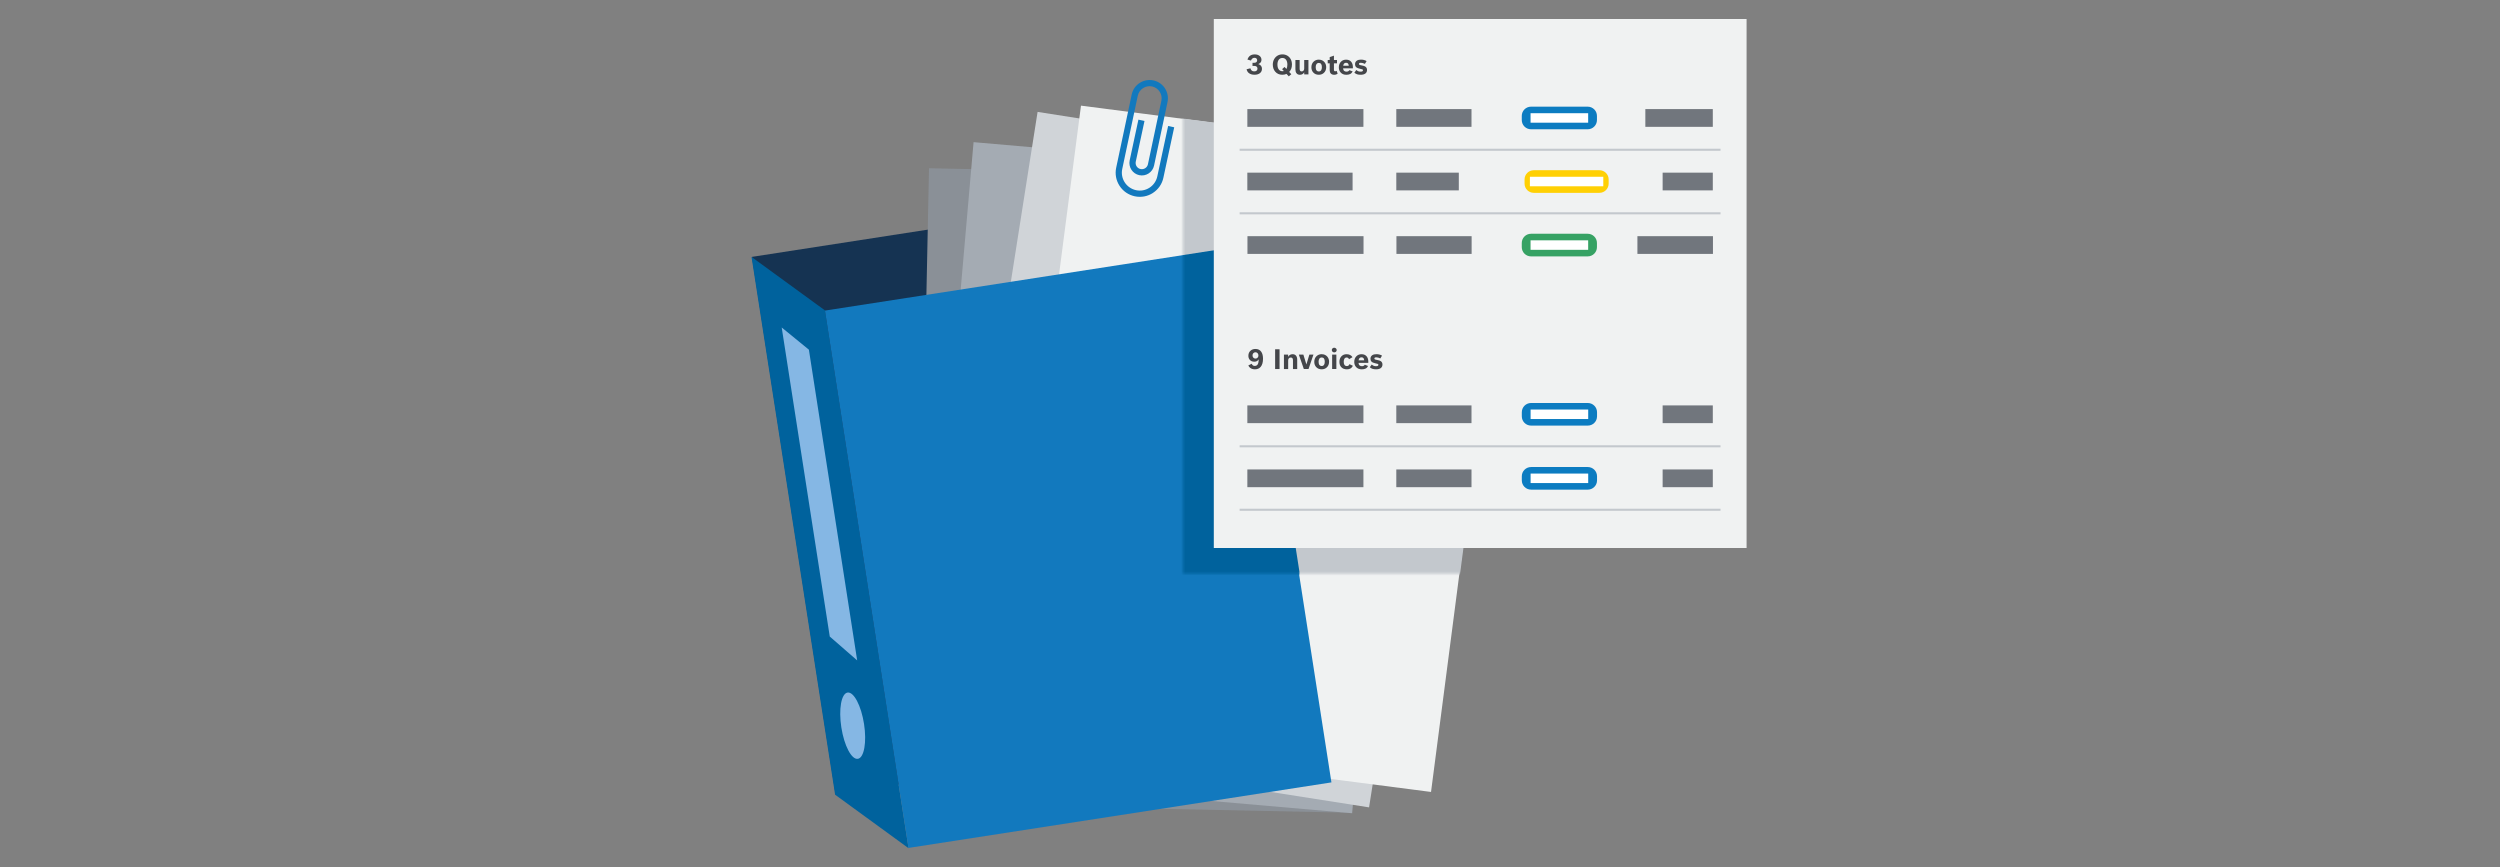 <?xml version="1.0" encoding="UTF-8"?><svg id="Ebene_1" xmlns="http://www.w3.org/2000/svg" width="1170" height="405.84" xmlns:xlink="http://www.w3.org/1999/xlink" viewBox="0 0 1170 405.84"><rect x="0" y="0" width="1170" height="405.84" fill="#808080" stroke="none"/><defs><style>.cls-1{fill:#8a9097;}.cls-2{fill:#f0f2f2;}.cls-3{fill:#36a264;}.cls-4{fill:#fff;}.cls-5{mask:url(#mask);}.cls-6{fill:#383b3e;}.cls-7{fill:#a4abb3;}.cls-8{fill:none;}.cls-9,.cls-10{fill:#d0d4d8;}.cls-11{fill:#c3c8cd;}.cls-12{fill:#1279be;}.cls-13{fill:#85b7e4;}.cls-14{stroke:#71767d;}.cls-14,.cls-10{stroke-miterlimit:10;stroke-width:1.3px;}.cls-14,.cls-15{fill:#71767d;}.cls-16{fill:#44464a;}.cls-17{fill:#ffd004;}.cls-18{fill:#7d8389;}.cls-10{stroke:#d0d4d8;}.cls-19{fill:#153352;}.cls-20{fill:#00629d;}.cls-21{fill:#0c7cc1;}.cls-22{clip-path:url(#clippath);}.cls-23{fill:#111f32;}.cls-24{fill:#666a6f;}</style><clipPath id="clippath"><rect class="cls-8" x="351.71" y="8.88" width="465.7" height="388.09"/></clipPath><mask id="mask" x="352.28" y="20.88" width="450.71" height="375.89" maskUnits="userSpaceOnUse"><g id="mask13_80_834"><path class="cls-4" d="M802.99,20.88h-249.34v247.58h249.34V20.88Z"/></g></mask></defs><g class="cls-22"><path class="cls-19" d="M549.88,89.55l-197.95,30.66,39.1,251.49,197.95-30.66-39.09-251.49Z"/><path class="cls-10" d="M596.23,135.34h-57.17v39.06h57.17v-39.06Z"/><path class="cls-14" d="M575.17,149.64c2.49,0,4.51-2.02,4.51-4.5s-2.02-4.5-4.51-4.5-4.51,2.02-4.51,4.5,2.02,4.5,4.51,4.5Z"/><path class="cls-15" d="M597.57,163.84l-14.14-9.17-11.03,6.29-14.18-11-20.48,13.88v11.9h59.84v-11.9Z"/><path class="cls-1" d="M434.78,78.74l-6.14,297.43,203.8,4.19,6.14-297.43-203.81-4.19Z"/><path class="cls-7" d="M455.63,66.53l-25.91,296.36,203.08,17.71,25.92-296.37-203.08-17.7Z"/><path class="cls-9" d="M485.59,52.37l-46.25,293.89,201.38,31.59,46.25-293.88-201.38-31.6Z"/><path class="cls-2" d="M505.9,49.44l-38.34,295.01,202.16,26.18,38.34-295.02-202.16-26.17Z"/><path class="cls-9" d="M632.35,94.24l-5.36,41.25,59.23,7.67,5.36-41.25-59.23-7.67Z"/><path class="cls-15" d="M672.73,106.35c-.98-1.27-2.39-2.09-3.99-2.29-3.27-.42-6.31,1.9-6.75,5.18-.2,1.6.22,3.16,1.2,4.43.98,1.26,2.41,2.09,3.99,2.29.26.03.52.06.79.06,1.31,0,2.59-.44,3.66-1.25,1.27-.98,2.09-2.4,2.29-3.99.2-1.6-.22-3.17-1.2-4.43Z"/><path class="cls-15" d="M687.78,131.44l-12.84-10.91-11.75,4.82-12.66-12.74-22.1,11.16-1.54,11.79,59.35,7.68,1.54-11.8Z"/><path class="cls-20" d="M351.71,120.23l34.37,25.04,39.12,251.69-34.37-25.04-39.12-251.69Z"/><path class="cls-13" d="M365.85,153.27l12.71,10.38,22.6,145.42-12.83-11.17-22.49-144.63Z"/><path class="cls-13" d="M401.47,355.13c2.93-.46,4.23-7.76,2.9-16.32-1.33-8.57-4.79-15.14-7.72-14.69-2.93.46-4.23,7.77-2.9,16.33,1.33,8.57,4.79,15.14,7.72,14.68Z"/><path class="cls-12" d="M584.03,114.68l-197.95,30.67,39.08,251.48,197.95-30.67-39.08-251.48Z"/><path class="cls-12" d="M539.56,90.31c-2.54,1.64-5.55,2.18-8.5,1.55-2.96-.63-5.48-2.38-7.12-4.91s-2.19-5.54-1.56-8.49l7.26-34.25c.99-4.62,5.55-7.56,10.18-6.58,4.61,1,7.57,5.54,6.57,10.17l-6.29,29.71c-.68,3.13-3.79,5.15-6.93,4.47-3.14-.68-5.15-3.77-4.48-6.93l4.09-19.06,2.85.61-4.09,19.06c-.33,1.57.66,3.12,2.23,3.45,1.57.33,3.13-.66,3.46-2.23l6.29-29.71c.65-3.06-1.3-6.04-4.34-6.71-3.04-.64-6.05,1.3-6.7,4.34l-7.26,34.24c-.48,2.19-.06,4.43,1.15,6.31,1.21,1.87,3.09,3.17,5.28,3.65,2.19.48,4.43.06,6.31-1.15,1.87-1.21,3.17-3.09,3.65-5.27l5.07-23.62,2.85.61-5.07,23.62c-.63,2.95-2.38,5.47-4.92,7.11v.02Z"/><g class="cls-5"><path class="cls-23" d="M550.23,89.47l-197.95,30.66,39.09,251.48,197.95-30.66-39.09-251.48Z"/><path class="cls-10" d="M596.57,135.27h-57.17v39.07h57.17v-39.07Z"/><path class="cls-14" d="M575.51,149.59c2.49,0,4.51-2.01,4.51-4.5s-2.02-4.5-4.51-4.5-4.51,2.02-4.51,4.5,2.02,4.5,4.51,4.5Z"/><path class="cls-15" d="M597.91,163.78l-14.14-9.18-11.04,6.29-14.19-11.01-20.48,13.9v11.89h59.85v-11.89Z"/><path class="cls-24" d="M435.11,78.65l-6.14,297.43,203.8,4.19,6.14-297.43-203.8-4.19Z"/><path class="cls-1" d="M455.98,66.45l-25.92,296.36,203.08,17.71,25.92-296.36-203.08-17.71Z"/><path class="cls-7" d="M485.93,52.31l-46.25,293.88,201.38,31.6,46.25-293.89-201.38-31.59Z"/><path class="cls-11" d="M506.24,49.36l-38.34,295.01,202.16,26.18,38.34-295.02-202.16-26.17Z"/><path class="cls-18" d="M632.68,94.2l-5.36,41.25,59.23,7.66,5.36-41.24-59.23-7.67Z"/><path class="cls-6" d="M673.08,106.29c-.98-1.27-2.39-2.09-3.99-2.29-3.27-.42-6.31,1.9-6.75,5.18-.2,1.6.22,3.16,1.2,4.43.98,1.26,2.41,2.09,3.99,2.29.26.03.52.06.79.06,1.31,0,2.59-.44,3.66-1.25,1.27-.98,2.09-2.4,2.29-3.99.2-1.6-.22-3.17-1.2-4.43Z"/><path class="cls-6" d="M688.11,131.38l-12.84-10.92-11.75,4.82-12.64-12.74-22.11,11.15-1.53,11.79,59.35,7.69,1.53-11.79Z"/><path class="cls-20" d="M584.36,114.61l-197.95,30.67,39.08,251.49,197.95-30.67-39.08-251.49Z"/></g><path class="cls-2" d="M817.4,8.88h-249.34v247.57h249.34V8.88Z"/><path class="cls-15" d="M638.08,51.05h-54.32v8.31h54.32v-8.31Z"/><path class="cls-15" d="M688.66,51.05h-35.19v8.31h35.19v-8.31Z"/><path class="cls-21" d="M743.05,49.92h-26.54c-2.39,0-4.32,1.93-4.32,4.32v1.94c0,2.39,1.94,4.32,4.32,4.32h26.54c2.39,0,4.32-1.93,4.32-4.32v-1.94c0-2.39-1.94-4.32-4.32-4.32Z"/><path class="cls-15" d="M801.59,51.05h-31.57v8.31h31.57v-8.31Z"/><path class="cls-4" d="M743.26,52.98h-26.96v4.44h26.96v-4.44Z"/><path class="cls-15" d="M638.08,189.73h-54.32v8.3h54.32v-8.3Z"/><path class="cls-15" d="M688.66,189.73h-35.19v8.3h35.19v-8.3Z"/><path class="cls-21" d="M743.08,188.6h-26.54c-2.39,0-4.33,1.93-4.33,4.32v1.94c0,2.39,1.94,4.32,4.33,4.32h26.54c2.39,0,4.33-1.93,4.33-4.32v-1.94c0-2.39-1.94-4.32-4.33-4.32Z"/><path class="cls-15" d="M801.59,189.73h-23.48v8.3h23.48v-8.3Z"/><path class="cls-4" d="M743.28,191.66h-26.96v4.44h26.96v-4.44Z"/><path class="cls-15" d="M638.13,110.53h-54.32v8.3h54.32v-8.3Z"/><path class="cls-15" d="M688.72,110.53h-35.19v8.3h35.19v-8.3Z"/><path class="cls-3" d="M743.05,109.4h-26.54c-2.39,0-4.32,1.93-4.32,4.32v1.95c0,2.38,1.94,4.32,4.32,4.32h26.54c2.39,0,4.32-1.94,4.32-4.32v-1.95c0-2.39-1.94-4.32-4.32-4.32Z"/><path class="cls-15" d="M801.66,110.53h-35.35v8.3h35.35v-8.3Z"/><path class="cls-4" d="M743.26,112.47h-26.96v4.45h26.96v-4.45Z"/><path class="cls-15" d="M633.01,80.8h-49.26v8.3h49.26v-8.3Z"/><path class="cls-15" d="M682.72,80.8h-29.25v8.3h29.25v-8.3Z"/><path class="cls-17" d="M748.53,79.66h-30.72c-2.39,0-4.32,1.93-4.32,4.32v1.95c0,2.38,1.94,4.32,4.32,4.32h30.72c2.39,0,4.32-1.94,4.32-4.32v-1.95c0-2.39-1.94-4.32-4.32-4.32Z"/><path class="cls-15" d="M801.59,80.8h-23.48v8.3h23.48v-8.3Z"/><path class="cls-4" d="M750.34,82.73h-34.35v4.45h34.35v-4.45Z"/><path class="cls-11" d="M805.21,69.6h-225.07v.97h225.07v-.97Z"/><path class="cls-11" d="M805.21,208.39h-225.07v.96h225.07v-.96Z"/><path class="cls-11" d="M805.21,238.08h-225.07v.97h225.07v-.97Z"/><path class="cls-15" d="M638.08,219.7h-54.32v8.3h54.32v-8.3Z"/><path class="cls-15" d="M688.66,219.7h-35.19v8.3h35.19v-8.3Z"/><path class="cls-21" d="M743.08,218.57h-26.54c-2.39,0-4.33,1.93-4.33,4.32v1.94c0,2.39,1.94,4.32,4.33,4.32h26.54c2.39,0,4.33-1.93,4.33-4.32v-1.94c0-2.39-1.94-4.32-4.33-4.32Z"/><path class="cls-15" d="M801.59,219.7h-23.48v8.3h23.48v-8.3Z"/><path class="cls-4" d="M743.28,221.63h-26.96v4.44h26.96v-4.44Z"/><path class="cls-11" d="M805.21,99.34h-225.07v.97h225.07v-.97Z"/></g><path class="cls-16" d="M583.81,27.88c.52-1.61,1.66-2.42,3.41-2.42,1.01,0,1.81.27,2.39.8.51.47.76,1.06.76,1.77,0,.89-.49,1.54-1.48,1.95,1.14.38,1.71,1.12,1.71,2.21,0,.92-.36,1.63-1.07,2.13-.62.44-1.43.66-2.43.66-1.14,0-2.04-.29-2.73-.86-.48-.41-.8-.98-.97-1.71l1.79-.45c.15.53.39.91.71,1.14.28.2.65.3,1.1.3.5,0,.88-.13,1.15-.39.23-.23.35-.54.35-.92,0-.42-.15-.74-.44-.96-.26-.19-.61-.28-1.05-.28h-.84v-1.46h.79c.46,0,.82-.12,1.07-.35.22-.21.32-.48.32-.82,0-.39-.12-.69-.37-.9-.21-.18-.5-.27-.85-.27-.4,0-.73.1-1,.31s-.5.54-.68.98l-1.65-.47Z"/><path class="cls-16" d="M602.09,34.59c-.58.27-1.24.4-1.96.4-1.41,0-2.53-.5-3.37-1.5-.72-.87-1.09-1.95-1.09-3.25,0-.91.2-1.74.59-2.48.38-.72.91-1.28,1.58-1.69.69-.42,1.47-.62,2.33-.62s1.64.2,2.32.61c.67.4,1.19.95,1.57,1.66.38.72.57,1.55.57,2.46,0,1.44-.43,2.6-1.29,3.49l.99,1.07-1.19,1-1.08-1.18ZM600.02,32.36l1.15-1.02.87.93c.3-.54.45-1.22.45-2.02,0-1.04-.23-1.84-.7-2.39-.41-.48-.95-.73-1.62-.73-.78,0-1.38.31-1.79.93-.36.54-.54,1.26-.54,2.16,0,1.04.24,1.83.71,2.39.41.48.95.72,1.64.72.22,0,.44-.03.66-.09l-.82-.88Z"/><path class="cls-16" d="M610.37,33.82c-.42.79-1.1,1.18-2.02,1.18-.71,0-1.25-.25-1.62-.76-.32-.44-.48-1.04-.48-1.81v-4.35h1.98v4.11c0,.83.31,1.24.92,1.24.41,0,.72-.14.94-.42.19-.24.28-.56.28-.97v-3.97h1.98v6.76h-1.98v-1.04Z"/><path class="cls-16" d="M617.24,27.92c1.06,0,1.92.38,2.57,1.12.56.65.85,1.45.85,2.39,0,1.12-.37,2.02-1.1,2.69-.63.58-1.42.87-2.37.87-1.1,0-1.97-.37-2.62-1.11-.56-.64-.84-1.43-.84-2.39,0-1.13.37-2.04,1.11-2.71.64-.59,1.44-.88,2.4-.88ZM617.18,29.46c-.48,0-.85.2-1.1.59-.22.34-.33.81-.33,1.4,0,.69.14,1.21.42,1.55.25.3.59.45,1.02.45.5,0,.87-.2,1.12-.59.22-.34.33-.81.33-1.42,0-1.33-.49-2-1.46-2Z"/><path class="cls-16" d="M621.37,28.09h.93v-1.36l1.98-.69v2.05h1.43v1.54h-1.43v2.99c0,.49.19.74.57.74.22,0,.45-.07.69-.21l.48,1.32c-.45.35-.99.53-1.62.53-.71,0-1.25-.21-1.62-.63-.32-.37-.48-.87-.48-1.5v-3.23h-.93v-1.54Z"/><path class="cls-16" d="M630.07,35c-1.12,0-2-.36-2.65-1.09-.57-.63-.85-1.43-.85-2.38,0-1.14.36-2.05,1.08-2.73.62-.59,1.4-.88,2.33-.88,1.06,0,1.87.35,2.43,1.06.49.61.74,1.43.74,2.46v.53h-4.59c.03.54.21.95.54,1.22.27.23.63.34,1.07.34.31,0,.58-.06.82-.19s.41-.3.51-.51l1.55.6c-.3.57-.69.98-1.19,1.22-.46.23-1.06.35-1.79.35ZM628.6,30.77h2.63c-.05-.49-.18-.85-.38-1.06-.2-.22-.49-.33-.88-.33s-.69.11-.9.33c-.22.22-.38.57-.47,1.06Z"/><path class="cls-16" d="M638.77,29.89c-.69-.34-1.32-.51-1.9-.51s-.88.18-.88.53c0,.2.08.34.24.43.16.09.53.19,1.09.29.7.12,1.22.28,1.57.49.59.35.88.89.88,1.63s-.29,1.34-.88,1.73c-.51.34-1.21.51-2.09.51-.66,0-1.21-.07-1.67-.22-.46-.15-.89-.4-1.29-.75l.92-1.28c.31.29.62.49.93.61.31.12.66.18,1.07.18.74,0,1.11-.21,1.11-.64,0-.19-.08-.33-.24-.42-.15-.08-.55-.17-1.19-.3-.84-.16-1.44-.43-1.81-.8-.32-.33-.47-.78-.47-1.33,0-.71.28-1.26.83-1.64.48-.33,1.12-.5,1.93-.5,1.01,0,1.89.23,2.65.68l-.78,1.29Z"/><path class="cls-16" d="M585.79,170.23c.17.38.36.64.58.79.22.15.51.23.87.23.66,0,1.13-.28,1.42-.83.26-.49.4-1.25.43-2.26-.46.75-1.15,1.12-2.07,1.12s-1.58-.29-2.1-.86c-.45-.51-.68-1.14-.68-1.9,0-1.02.34-1.83,1.04-2.43.6-.52,1.36-.78,2.28-.78,1.21,0,2.12.45,2.73,1.35.53.78.8,1.86.8,3.23,0,1.69-.38,2.97-1.12,3.83-.65.75-1.54,1.12-2.67,1.12-.93,0-1.7-.25-2.3-.76-.27-.22-.53-.56-.79-1.04l1.59-.82ZM587.56,164.86c-.43,0-.78.16-1.04.47-.23.27-.34.62-.34,1.03,0,.45.15.82.44,1.09.26.24.57.37.94.37.43,0,.78-.16,1.04-.47.23-.27.34-.61.34-1.01,0-.46-.15-.83-.44-1.11-.25-.24-.56-.37-.93-.37Z"/><path class="cls-16" d="M596.76,163.46h2.07v9.25h-2.07v-9.25Z"/><path class="cls-16" d="M600.87,165.94h1.98v1.06c.45-.82,1.15-1.23,2.1-1.23.73,0,1.28.25,1.65.76.32.44.49,1.04.49,1.81v4.37h-1.98v-4.11c0-.85-.34-1.28-1.02-1.28-.42,0-.73.14-.95.42-.19.24-.28.58-.28.99v3.99h-1.98v-6.76Z"/><path class="cls-16" d="M607.85,165.94h2.12l1.42,4.63,1.4-4.63h1.91l-2.31,6.76h-2.2l-2.34-6.76Z"/><path class="cls-16" d="M618.59,165.77c1.06,0,1.92.38,2.57,1.12.56.65.85,1.45.85,2.39,0,1.12-.37,2.02-1.1,2.69-.63.58-1.42.87-2.37.87-1.1,0-1.97-.37-2.62-1.11-.56-.64-.84-1.43-.84-2.39,0-1.13.37-2.04,1.11-2.71.64-.59,1.44-.88,2.4-.88ZM618.53,167.31c-.48,0-.85.2-1.1.59-.22.34-.33.81-.33,1.4,0,.69.14,1.21.42,1.55.25.3.59.45,1.02.45.5,0,.87-.2,1.12-.59.22-.34.33-.81.33-1.42,0-1.33-.49-2-1.46-2Z"/><path class="cls-16" d="M624.43,162.74c.34,0,.62.12.85.36.19.21.29.45.29.73,0,.33-.12.6-.37.81-.22.19-.48.28-.78.28-.34,0-.62-.12-.85-.36-.2-.21-.29-.45-.29-.74,0-.32.12-.59.37-.81.22-.18.48-.28.78-.28ZM623.44,165.94h1.98v6.76h-1.98v-6.76Z"/><path class="cls-16" d="M630.34,172.85c-1.15,0-2.04-.36-2.67-1.07-.54-.62-.82-1.42-.82-2.41,0-1.15.35-2.05,1.04-2.72.61-.59,1.37-.88,2.29-.88,1.25,0,2.19.46,2.8,1.39l-1.63.95c-.23-.53-.6-.8-1.1-.8-.48,0-.83.2-1.07.59-.21.34-.31.82-.31,1.42,0,1.33.48,1.99,1.45,1.99.32,0,.57-.07.75-.2s.34-.36.46-.69l1.62.76c-.51,1.12-1.45,1.67-2.82,1.67Z"/><path class="cls-16" d="M637.29,172.85c-1.12,0-2-.36-2.65-1.09-.57-.63-.85-1.43-.85-2.38,0-1.14.36-2.05,1.08-2.73.62-.59,1.4-.88,2.33-.88,1.06,0,1.87.35,2.43,1.06.49.61.74,1.43.74,2.46v.53h-4.59c.03.54.21.95.54,1.22.27.23.63.34,1.07.34.31,0,.58-.06.82-.19s.41-.3.51-.51l1.55.6c-.3.57-.69.98-1.19,1.22-.46.23-1.06.35-1.79.35ZM635.81,168.62h2.63c-.05-.49-.18-.85-.38-1.06-.2-.22-.49-.33-.88-.33s-.69.11-.9.33c-.22.22-.38.57-.47,1.06Z"/><path class="cls-16" d="M645.99,167.74c-.69-.34-1.32-.51-1.9-.51s-.88.18-.88.53c0,.2.08.34.24.43.16.09.53.19,1.09.29.7.12,1.22.28,1.57.49.59.35.88.89.88,1.63s-.29,1.34-.88,1.73c-.51.34-1.21.51-2.09.51-.66,0-1.21-.07-1.67-.22-.46-.15-.89-.4-1.29-.75l.92-1.28c.31.29.62.49.93.61.31.12.66.18,1.07.18.74,0,1.11-.21,1.11-.64,0-.19-.08-.33-.24-.42-.15-.08-.55-.17-1.19-.3-.84-.16-1.44-.43-1.81-.8-.32-.33-.47-.78-.47-1.33,0-.71.28-1.26.83-1.64.48-.33,1.12-.5,1.93-.5,1.01,0,1.89.23,2.65.68l-.78,1.29Z"/><rect class="cls-8" width="1170" height="405.84"/></svg>